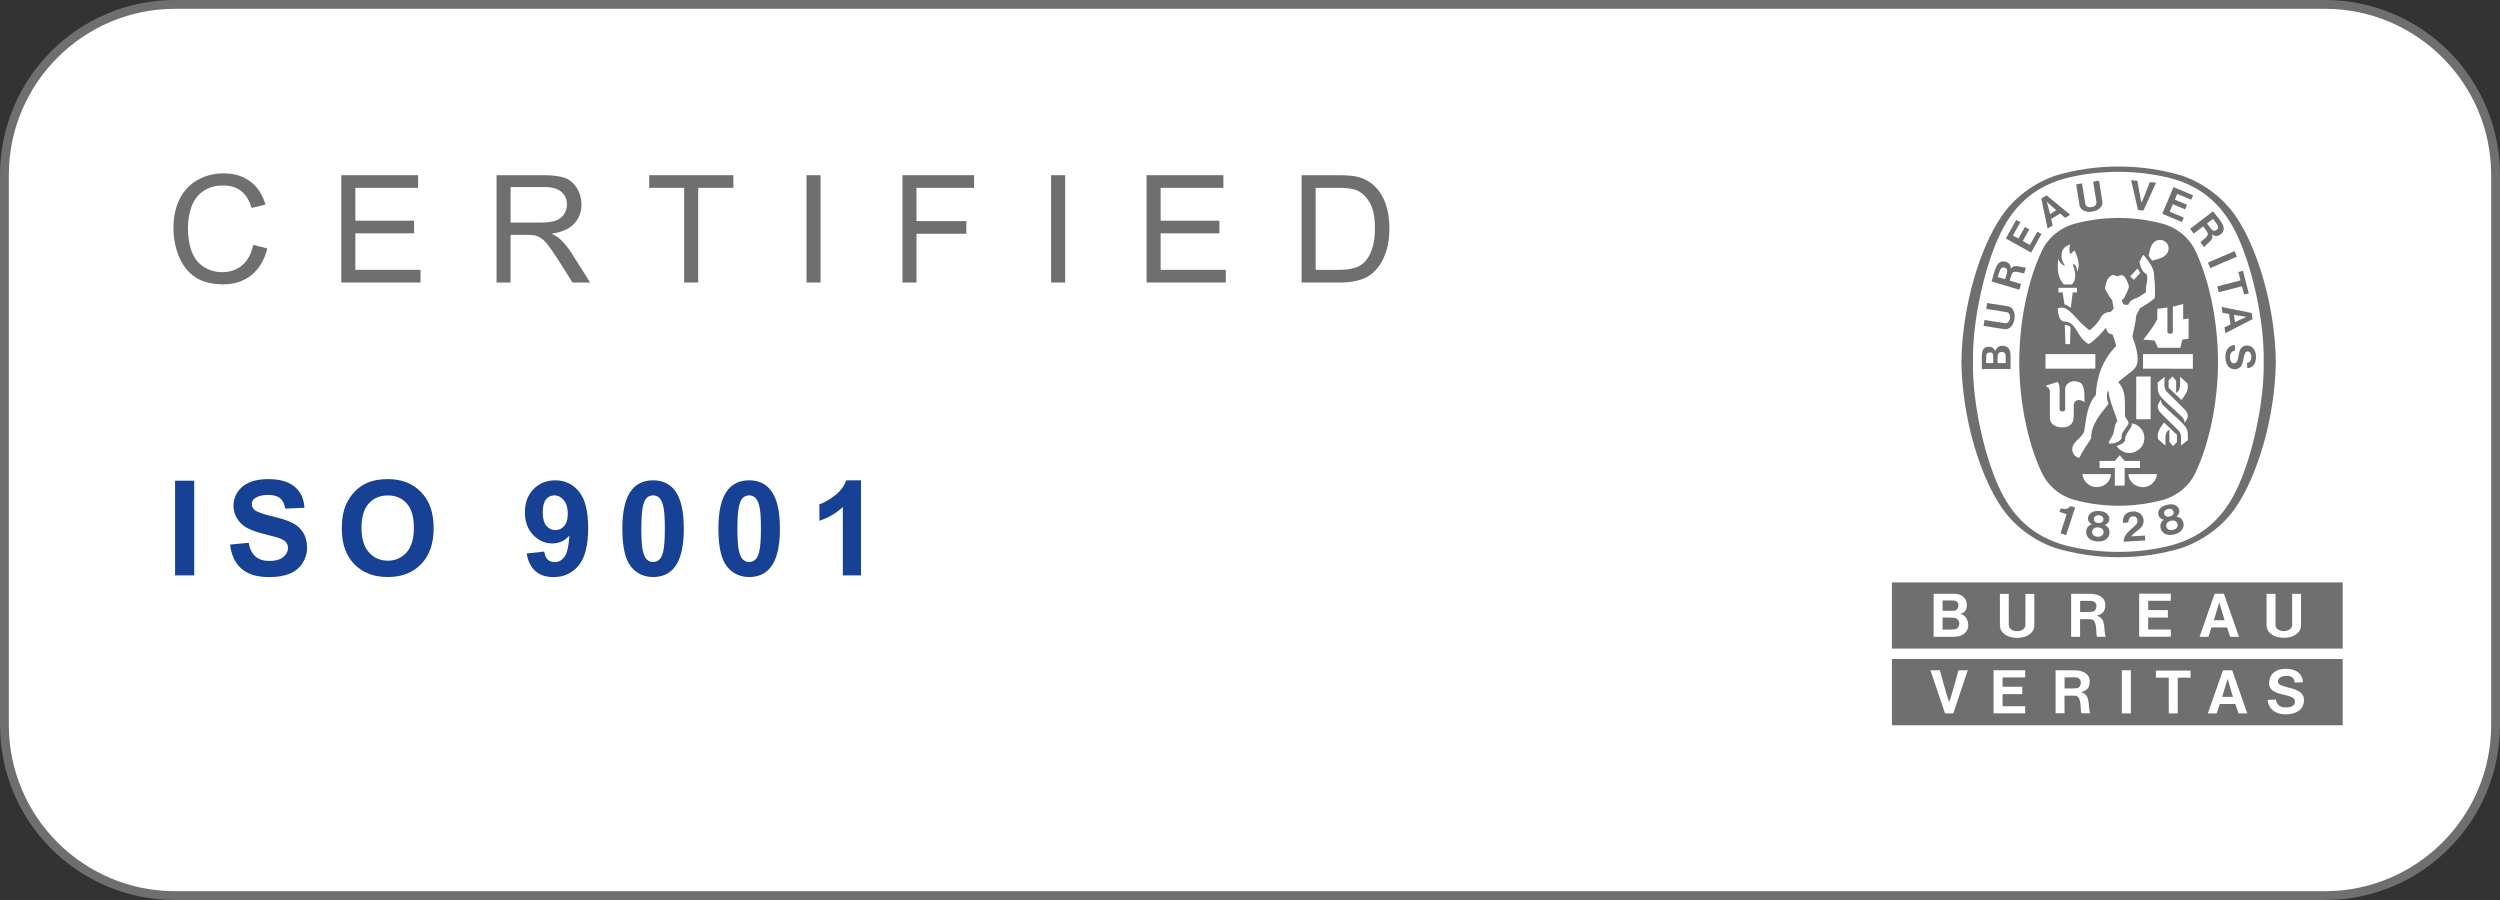 <?xml version="1.0" encoding="utf-8"?>
<!-- Generator: Adobe Illustrator 14.0.0, SVG Export Plug-In . SVG Version: 6.00 Build 43363)  -->
<!DOCTYPE svg PUBLIC "-//W3C//DTD SVG 1.1//EN" "http://www.w3.org/Graphics/SVG/1.1/DTD/svg11.dtd">
<svg version="1.1" id="Livello_1" xmlns="http://www.w3.org/2000/svg" xmlns:xlink="http://www.w3.org/1999/xlink" x="0px" y="0px"
	 width="200px" height="72px" viewBox="0 0 200 72" enable-background="new 0 0 200 72" xml:space="preserve">
<rect x="0" y="0" width="200" height="72" fill="#333333" stroke="none"/>
<g>
	<g>
		<path fill="#FFFFFF" d="M14.001,71.648c-7.526,0-13.649-6.122-13.649-13.649v-44c0-7.525,6.123-13.647,13.649-13.647h171.996
			c7.526,0,13.649,6.122,13.649,13.647v44c0,7.527-6.123,13.649-13.649,13.649H14.001z"/>
		<path fill="#706F6F" d="M185.996,0.705c7.332,0,13.298,5.964,13.298,13.294v44c0,7.332-5.966,13.296-13.298,13.296H14.001
			c-7.331,0-13.295-5.964-13.295-13.296v-44c0-7.33,5.965-13.294,13.295-13.294H185.996z M185.996,0H14.001
			C6.269,0,0,6.268,0,13.999v44C0,65.73,6.269,72,14.001,72h171.995C193.729,72,200,65.73,200,57.999v-44
			C200,6.268,193.729,0,185.996,0"/>
		<path fill="#706F6F" d="M164.396,14.063C164.456,14.042,164.336,14.081,164.396,14.063"/>
		<path fill="#706F6F" d="M164.396,14.063C164.407,14.059,164.386,14.065,164.396,14.063"/>
		<path fill="#706F6F" d="M181.097,28.949L181.097,28.949c0.056-3.457-0.997-7.652-2.012-9.882
			c-1.125-2.554-2.843-4.105-5.366-4.794c-1.357-0.348-2.783-0.526-4.25-0.526c-1.464,0-2.898,0.178-4.256,0.526
			c-2.521,0.689-4.24,2.241-5.362,4.794c-1.018,2.23-2.069,6.425-2.015,9.882c-0.055,3.456,0.997,7.651,2.015,9.883
			c1.122,2.552,2.841,4.103,5.362,4.792c1.357,0.35,2.792,0.527,4.256,0.527c1.467,0,2.893-0.178,4.25-0.527
			c2.523-0.689,4.241-2.24,5.366-4.792C180.1,36.6,181.152,32.404,181.097,28.949 M169.491,44.576h-0.039
			c-1.758,0-3.454-0.264-5.056-0.745c-1.724-0.6-3.32-1.797-4.308-3.295c-1.633-2.384-3.112-6.992-3.175-11.581v-0.013
			c0.063-4.589,1.542-9.197,3.175-11.584c0.987-1.495,2.584-2.697,4.308-3.296c1.602-0.485,3.334-0.742,5.095-0.742
			c1.759,0,3.49,0.257,5.095,0.742c1.723,0.599,3.321,1.801,4.31,3.296c1.63,2.387,3.109,6.995,3.17,11.584v0.013
			c-0.061,4.588-1.54,9.197-3.17,11.581c-0.988,1.498-2.625,2.699-4.347,3.299c-1.604,0.483-3.259,0.741-5.021,0.741H169.491z"/>
		<path fill="#706F6F" d="M171.22,21.834c-0.169-0.283-0.03-0.03-0.205-0.36"/>
		<path fill="#706F6F" d="M169.894,43.337c-0.011-0.634,0.607-0.952,0.997-1.371c0.106-0.102,0.145-0.303,0.07-0.469
			c-0.048-0.104-0.114-0.154-0.201-0.177c-0.137-0.031-0.252-0.011-0.338,0.065c-0.121,0.112-0.153,0.258-0.148,0.416l-0.435,0.025
			c-0.036-0.239,0.023-0.473,0.169-0.654c0.203-0.215,0.506-0.274,0.802-0.256c0.235,0.04,0.511,0.182,0.608,0.428
			c0.125,0.268,0.083,0.612-0.115,0.839c-0.256,0.271-0.589,0.421-0.802,0.728l1.094-0.066c0.01,0.135,0.019,0.268,0.023,0.392
			L169.894,43.337z"/>
		<path fill="#706F6F" d="M166.012,40.603l-0.008,0.02l-0.712,2.186l-0.454-0.149l0.488-1.493l0.008-0.027
			c-0.183-0.063-0.401-0.126-0.577-0.188l0.093-0.285c0.229,0.063,0.466,0.102,0.668-0.066c0.072-0.057,0.085-0.072,0.125-0.115
			L166.012,40.603z"/>
		<path fill="#706F6F" d="M174.119,42.243c-0.058,0.067-0.16,0.119-0.272,0.146c-0.113,0.027-0.229,0.031-0.312-0.003
			c-0.112-0.043-0.19-0.13-0.219-0.229c-0.044-0.15,0-0.309,0.126-0.398c0.058-0.037,0.137-0.074,0.222-0.098
			c0.089-0.019,0.178-0.024,0.241-0.015c0.157,0.019,0.269,0.139,0.299,0.29C174.227,42.039,174.2,42.155,174.119,42.243
			 M173.164,41.189c-0.056-0.094-0.056-0.255,0.043-0.35c0.056-0.06,0.138-0.102,0.227-0.122c0.086-0.024,0.181-0.024,0.258,0.004
			c0.129,0.039,0.202,0.18,0.199,0.289c-0.002,0.085-0.038,0.15-0.093,0.203c-0.056,0.049-0.134,0.086-0.217,0.104
			c-0.081,0.022-0.165,0.024-0.238,0.008C173.27,41.306,173.205,41.263,173.164,41.189 M174.668,41.813
			c-0.058-0.215-0.178-0.389-0.417-0.457l-0.139-0.03c0.143-0.101,0.274-0.304,0.228-0.501c-0.035-0.225-0.196-0.368-0.401-0.445
			c-0.179-0.056-0.388-0.046-0.586,0.007c-0.202,0.046-0.389,0.136-0.524,0.269c-0.144,0.163-0.221,0.363-0.145,0.578
			c0.049,0.197,0.259,0.314,0.431,0.339l-0.108,0.091c-0.181,0.175-0.204,0.381-0.155,0.599c0.053,0.242,0.247,0.433,0.483,0.502
			c0.177,0.044,0.393,0.041,0.602-0.009c0.21-0.052,0.4-0.148,0.536-0.273C174.648,42.31,174.733,42.054,174.668,41.813"/>
		<path fill="#706F6F" d="M168.111,42.88c-0.075,0.047-0.19,0.068-0.306,0.06c-0.115-0.006-0.226-0.041-0.295-0.094
			c-0.095-0.075-0.142-0.181-0.14-0.289c0.003-0.153,0.091-0.292,0.239-0.339c0.065-0.019,0.151-0.032,0.24-0.027
			c0.089,0.008,0.178,0.027,0.235,0.057c0.143,0.066,0.215,0.212,0.198,0.367C168.275,42.716,168.213,42.819,168.111,42.88
			 M167.513,41.592c-0.023-0.107,0.024-0.261,0.146-0.321c0.067-0.041,0.161-0.057,0.25-0.051c0.091,0.006,0.182,0.033,0.246,0.081
			c0.113,0.074,0.141,0.233,0.104,0.336c-0.024,0.083-0.083,0.132-0.15,0.167c-0.068,0.029-0.153,0.041-0.237,0.034
			c-0.084-0.003-0.166-0.024-0.229-0.063C167.58,41.733,167.528,41.675,167.513,41.592 M168.763,42.634
			c0.009-0.222-0.054-0.424-0.261-0.56l-0.124-0.069c0.164-0.053,0.351-0.207,0.364-0.411c0.036-0.227-0.079-0.411-0.25-0.547
			c-0.154-0.106-0.354-0.157-0.562-0.167c-0.205-0.017-0.412,0.014-0.578,0.099c-0.188,0.114-0.321,0.284-0.313,0.512
			c-0.01,0.202,0.155,0.378,0.313,0.451l-0.131,0.056c-0.228,0.109-0.312,0.302-0.327,0.523c-0.022,0.248,0.108,0.485,0.313,0.621
			c0.153,0.1,0.36,0.16,0.576,0.175c0.212,0.012,0.426-0.024,0.593-0.104C168.598,43.102,168.752,42.882,168.763,42.634"/>
		
			<rect x="176.733" y="20.469" transform="matrix(0.918 -0.395 0.395 0.918 6.308 72.025)" fill="#706F6F" width="2.317" height="0.479"/>
		<path fill="#706F6F" d="M171.037,16.796l-0.548-2.383l0.506,0.051c0.101,0.59,0.204,1.258,0.323,1.755
			c0.218-0.463,0.453-1.097,0.669-1.652l0.497,0.048l-1.007,2.227L171.037,16.796z"/>
		<polygon fill="#706F6F" points="161.991,18.158 161.474,19.083 161.037,18.841 161.629,17.779 161.297,17.591 160.469,19.077 
			162.489,20.207 163.318,18.719 162.984,18.533 162.39,19.597 161.823,19.278 162.343,18.354 		"/>
		<path fill="#706F6F" d="M160.459,29.043l-0.646,0.001h-0.004c0.011-0.514-0.069-0.817,0.237-0.876
			c0.106-0.029,0.238-0.018,0.317,0.063C160.495,28.357,160.455,28.568,160.459,29.043 M159.46,29.044h-0.569
			c0.018-0.529-0.069-0.813,0.256-0.848c0.192-0.014,0.243,0.027,0.288,0.145C159.471,28.459,159.46,28.584,159.46,29.044
			 M160.766,27.996c-0.109-0.25-0.378-0.349-0.654-0.335c-0.233,0.03-0.41,0.187-0.51,0.428c-0.034-0.141-0.167-0.316-0.39-0.345
			c-0.231-0.028-0.455,0.036-0.565,0.231c-0.153,0.196-0.087,1.057-0.102,1.553l2.298-0.002l0.002-0.167
			C160.831,28.444,160.884,28.333,160.766,27.996"/>
		<polygon fill="#706F6F" points="179.068,21.758 179.436,21.662 179.902,23.472 179.532,23.567 179.362,22.898 177.502,23.378 
			177.384,22.909 179.241,22.43 		"/>
		<path fill="#706F6F" d="M167.385,16.927c0.258-0.038,0.5-0.145,0.663-0.337c0.141-0.158,0.16-0.31,0.139-0.48l-0.263-1.656
			l-0.474,0.075l0.267,1.656c0.015,0.125-0.072,0.253-0.183,0.317c-0.062,0.04-0.133,0.062-0.21,0.072
			c-0.074,0.014-0.151,0.014-0.22-0.002c-0.127-0.025-0.246-0.109-0.273-0.245l-0.268-1.654l-0.47,0.076l0.266,1.654
			c0.033,0.168,0.101,0.306,0.284,0.414c0.213,0.129,0.477,0.156,0.735,0.111L167.385,16.927z"/>
		<path fill="#706F6F" d="M178.8,25.767l-0.08-0.572l0.998,0.152h0.004l-0.002,0.001h0.004h-0.006L178.8,25.767z M180.137,25.038
			l-2.404-0.482l0.065,0.469l0.524,0.096l0.114,0.827l-0.475,0.236l0.063,0.471l2.183-1.124L180.137,25.038z"/>
		<path fill="#706F6F" d="M179.79,29.015l0.042-0.007l0.053-0.014l0.038-0.015c0.153-0.082,0.189-0.286,0.18-0.451
			c-0.004-0.167-0.057-0.336-0.212-0.399c-0.083-0.022-0.185-0.029-0.24,0.055c-0.262,0.387-0.08,1.207-0.753,1.349
			c-0.294,0.051-0.552-0.079-0.704-0.314c-0.208-0.37-0.225-0.954,0.014-1.316c0.144-0.188,0.338-0.304,0.572-0.306l0.03,0.444
			c-0.146,0.019-0.287,0.093-0.354,0.236c-0.097,0.232-0.074,0.601,0.098,0.736c0.063,0.071,0.205,0.061,0.283,0.02
			c0.268-0.192,0.214-0.671,0.349-0.992c0.044-0.136,0.172-0.274,0.297-0.343c0.237-0.103,0.542-0.065,0.732,0.123
			c0.309,0.291,0.322,0.862,0.18,1.208c-0.08,0.24-0.342,0.414-0.61,0.43l-0.029-0.442L179.79,29.015z"/>
		<path fill="#706F6F" d="M161.156,25.519c0.043-0.258,0.019-0.524-0.114-0.734c-0.106-0.184-0.244-0.25-0.415-0.285l-1.653-0.257
			l-0.076,0.469l1.657,0.263c0.124,0.019,0.219,0.146,0.244,0.269c0.018,0.07,0.018,0.146,0.004,0.223
			c-0.01,0.075-0.033,0.148-0.072,0.21c-0.064,0.108-0.18,0.197-0.317,0.18l-1.654-0.256l-0.073,0.47l1.655,0.259
			c0.171,0.021,0.322,0,0.48-0.142c0.19-0.162,0.295-0.407,0.335-0.664V25.519z"/>
		<path fill="#706F6F" d="M164.006,17.124l-0.256-0.976l-0.003-0.004l0.003,0.002l-0.001-0.004l0.002,0.005l0.748,0.676
			L164.006,17.124z M163.724,15.626l-0.423,0.257l0.507,2.398l0.408-0.245l-0.12-0.519l0.712-0.435l0.407,0.345l0.404-0.246
			L163.724,15.626z"/>
		<polygon fill="#706F6F" points="174.96,16.379 173.985,15.97 174.179,15.51 175.298,15.979 175.447,15.625 173.878,14.969 
			172.982,17.104 174.553,17.76 174.701,17.405 173.577,16.936 173.828,16.339 174.809,16.751 		"/>
		<path fill="#706F6F" d="M160.405,22.335l-0.582-0.171c0.129-0.395,0.186-0.793,0.463-0.771c0.113,0.019,0.19,0.049,0.255,0.13
			C160.649,21.657,160.51,21.955,160.405,22.335 M160.865,21.507c0-0.158-0.009-0.29-0.141-0.417
			c-0.126-0.132-0.328-0.191-0.527-0.178c-0.516,0.079-0.584,0.669-0.87,1.607l2.218,0.661l0.14-0.464l-0.878-0.26l-0.035-0.01
			c0.06-0.214,0.146-0.484,0.188-0.542c0.158-0.366,0.746-0.008,0.978-0.041l0.136-0.461
			C161.68,21.424,161.148,21.071,160.865,21.507"/>
		<path fill="#706F6F" d="M177.391,18.339c-0.081,0.079-0.148,0.122-0.253,0.127c-0.176,0.009-0.331-0.278-0.576-0.588l0.478-0.368
			C177.286,17.846,177.574,18.127,177.391,18.339 M177.044,16.901l-1.836,1.402l0.291,0.384l0.726-0.554l0.032-0.022
			c0.136,0.174,0.305,0.402,0.325,0.471c0.205,0.345-0.435,0.606-0.54,0.816l0.29,0.38c0.214-0.334,0.813-0.554,0.626-1.038
			c0.129,0.094,0.241,0.165,0.422,0.131c0.182-0.026,0.349-0.153,0.455-0.323C178.072,18.084,177.636,17.682,177.044,16.901"/>
		<path fill="#706F6F" d="M175.429,29.498l-3.986-0.005v-1.16l3.986-0.002V29.498z M175.028,35.207
			c-0.185,0.147-0.339,0.271-0.562,0.445c0.017-0.443,0.079-0.895-0.135-1.158c-0.523-0.519-0.997-0.99-1.469-1.452
			c-0.174-0.189-0.315-0.46-0.2-0.71c0.055-0.121,0.13-0.257,0.212-0.365c0,0.244,0.105,0.382,0.243,0.52
			c0.642,0.629,1.75,1.506,1.84,1.877C175.054,34.616,175.023,34.915,175.028,35.207 M174.155,35.364
			c-0.123,0.136-0.166,0.185-0.31,0.327l-0.292-0.351v-0.976c-0.41,0.201-0.312,0.784-0.312,1.289
			c-0.243-0.198-0.365-0.31-0.598-0.53c-0.133-0.583,0.215-0.914,0.479-1.323l1.031,0.988V35.364z M174.401,30.148
			c0.244,0.201,0.367,0.312,0.6,0.532c0.131,0.583-0.218,0.913-0.479,1.322l-1.034-0.988v-0.576
			c0.124-0.135,0.166-0.184,0.311-0.326l0.292,0.351v0.973C174.502,31.238,174.401,30.654,174.401,30.148 M172.615,30.596
			c0.188-0.145,0.338-0.271,0.562-0.446c-0.018,0.444-0.079,0.894,0.135,1.157c0.524,0.521,0.998,0.992,1.469,1.454
			c0.176,0.189,0.313,0.46,0.2,0.71c-0.056,0.121-0.13,0.256-0.211,0.365c0-0.243-0.104-0.384-0.243-0.521
			c-0.641-0.629-1.75-1.505-1.839-1.878C172.591,31.188,172.621,30.886,172.615,30.596 M172.43,38.363
			c-0.111,0.191-0.289,0.387-0.491,0.483c-0.35,0.197-0.877,0.144-1.191-0.086c-0.287-0.206-0.467-0.515-0.471-0.831
			c0.884-0.002,1.442-0.002,2.279-0.002C172.546,38.117,172.515,38.182,172.43,38.363 M169.972,38.847h-0.785v-1.409l-1.223,0.002
			v-0.566h1.229l0.385-0.457c0.188,0.218,0.203,0.234,0.397,0.457h1.226v0.566l-1.229-0.002V38.847z M168.41,38.761
			c-0.316,0.229-0.842,0.283-1.192,0.086c-0.201-0.097-0.383-0.292-0.492-0.483c-0.083-0.182-0.117-0.246-0.125-0.436
			c0.834,0,1.397,0,2.281,0.002C168.876,38.246,168.698,38.555,168.41,38.761 M170.896,33.542l0.003-3.42
			c0.489-0.007,0.646,0.006,1.153-0.003v3.423H170.896z M170.525,33.877c0.39,0.017,0.784,0.342,0.938,0.706
			c0.154,0.372,0.094,0.858-0.146,1.168c-0.301,0.364-0.717,0.557-1.201,0.47c-0.306-0.067-0.606-0.254-0.782-0.54
			c0.25-0.084,0.605-0.228,0.675-0.47c-0.019-0.378,0.241-0.681,0.435-0.982C170.541,34.098,170.555,34.02,170.525,33.877
			 M166.101,36.537c-0.189-0.125-0.234-0.249-0.301-0.423c-0.161-0.735,0.729-1,0.938-1.611c0.165-1.022,0.214-2.099,0.926-2.896
			c0.07-1.5,0.556-2.829,1.624-3.92c-0.051-0.339-0.189-0.633-0.291-0.948c-0.14-0.006-0.234-0.033-0.361-0.145
			c-0.092-0.131-0.13-0.229-0.154-0.387c-0.372,0.461-0.832,0.976-1.338,1.288c-0.093,0.052-0.212-0.058-0.381-0.215
			c-0.621-0.492-0.726-1.602-1.674-1.554c-0.431-0.145-0.41-0.651-0.481-1.03c0.16-0.117,0.42-0.111,0.61-0.037
			c0.592,0.316,0.987,0.982,1.545,1.428c0.149,0.119,0.283,0.275,0.421,0.333c0.368-0.315,0.66-0.586,0.91-1.073
			c0.172-0.278,0.457-0.397,0.773-0.401l0.225-0.265l-0.119-0.664c-0.23-0.295-0.422-0.604-0.577-0.936
			c0.081-0.379,0.131-0.822,0.515-1.032c0.252-0.157,0.456,0.199,0.663-0.026c0.149-0.031,0.28,0.01,0.385,0.096
			c0.157,0.272,0.342,0.542,0.351,0.857c-0.096,0.307-0.24,0.59-0.386,0.877c-0.032,0.063-0.12,0.083-0.181,0.129
			c0.036,0.13,0.067,0.274,0.156,0.376c0.115,0.024,0.224,0.044,0.361,0.019c0.11-0.335,0.471-0.485,0.772-0.576l0.66-0.431
			c-0.105-0.501,0.216-0.941,0.037-1.441c-0.378-0.179-0.486-0.604-0.567-0.938c0.06-0.207,0.163-0.429,0.313-0.606l0.021,0.027
			c0.361,0.419,0.692,0.851,0.808,1.372c0.064,0.666,0.13,1.348,0.087,2.043c-0.358,0.356-0.789,0.567-1.194,0.831l-0.3,0.576
			c-0.036,0.596-0.211,1.131-0.303,1.708c0.257,0.696,0.561,1.624,0.337,2.269c-0.172,0.384-0.533,0.593-0.802,0.807l-0.677,0.542
			c0.68,0.748,0.517,1.597,0.545,2.682c-0.008,0.262,0.462,0.48,0.213,0.778c-0.21,0.334-0.535,0.606-0.481,1.046
			c-0.209,0.35-0.705,0.425-0.941,0.421c-0.049,0.003-0.089-0.036-0.089-0.085c0.049-0.18,0.188-0.321,0.263-0.491
			c0.242-0.371,0.131-0.882,0.431-1.226c-0.246-0.806-0.62-1.553-0.723-2.414l-0.006-0.055c-0.203,0.395-0.091,0.783,0.015,1.095
			c-0.667,0.84-1.39,1.648-1.39,2.754c-0.286,0.507-0.69,0.968-0.902,1.503C166.316,36.662,166.182,36.584,166.101,36.537
			 M165.607,34.015c-0.232,0.163-0.446,0.177-0.675,0.176c-0.073-0.001-0.207-0.011-0.282-0.035
			c-0.172-0.043-0.415-0.135-0.562-0.367l-0.028-0.055l-0.025-0.069l-0.032-0.074l-0.013-0.116l0.001-2.167
			c-0.02-0.272-0.121-0.278-0.343-0.443l0.078-0.027l0.878-0.287c0.124,0.137,0.153,0.311,0.165,0.492v1.692
			c-0.002,0.11,0.094,0.173,0.22,0.179c0.149,0,0.212-0.057,0.224-0.176c0.012-0.759-0.012-0.971,0-1.66
			c0.021-0.231,0.227-0.463,0.421-0.517c0.244-0.116,0.539-0.071,0.755,0.037c0.392,0.185,0.372,0.949,0.367,1.57
			c-0.152-0.101-0.178-0.113-0.33-0.155c-0.134-0.029-0.28-0.003-0.385,0.076c-0.126,0.116-0.14,0.228-0.142,0.431
			C165.89,33.238,165.969,33.732,165.607,34.015 M165.184,26.007c0.167-0.044,0.327,0.059,0.455,0.155
			c-0.02,0.672-0.02,0.665-0.034,1.371h-0.369l-0.002-0.113C165.218,26.885,165.195,26.535,165.184,26.007 M163.642,28.333
			l3.986-0.002v1.159l-3.986,0.003V28.333z M166.163,23.393h-0.349l-0.15,1.242c-0.149-0.135-0.318-0.229-0.505-0.289
			c-0.088-0.528-0.097-0.565-0.145-0.953h-0.336v-0.369c0.579-0.002,0.901,0.001,1.482,0.001L166.163,23.393z M164.664,20.709
			l0.001-0.003c0.091,0.267,0.26,0.458,0.526,0.584c-0.03-0.142-0.154-0.27-0.194-0.419c-0.117-0.292-0.105-0.709,0.085-0.964
			c0.134-0.2,0.329-0.282,0.541-0.35c-0.081,0.241-0.106,0.529-0.007,0.772c0.14-0.105,0.146-0.112,0.254-0.217
			c0.041-0.039,0.059-0.051,0.095-0.078c0.198,0.422,0.421,1.003,0.29,1.494l-0.08,0.211c-0.031-0.347-0.088-0.513-0.321-0.638
			c-0.03,0.202,0.099,0.347,0.128,0.609c0.096,0.408,0.021,0.813-0.23,1.048h-0.65C164.603,22.226,164.568,21.429,164.664,20.709
			 M171.014,21.474l0.206,0.36l-0.513,0.561c-0.139-0.133-0.149-0.146-0.288-0.291C170.684,21.828,170.709,21.799,171.014,21.474
			 M172.582,19.222c0.201-0.058,0.476-0.033,0.646,0.118c0.229,0.166,0.296,0.447,0.241,0.708c-0.161,0.564-0.791,0.669-1.302,0.802
			l-0.279-0.38C171.992,19.985,172.048,19.424,172.582,19.222 M173.636,26.7c0.032,0.001,0.188-0.032,0.191-0.129v-2.034
			c0.279-0.065,0.563-0.161,0.827-0.215v1.226c0.16-0.018,0.238-0.039,0.436-0.068v1.616l-0.504,0.076l-0.157,0.651h-1.793
			l-0.268-0.58c-0.435-0.041-0.465-0.041-0.902-0.071c0.411-0.53,0.833-1.058,1.119-1.639v-0.826l0.808-0.104v1.96
			c0,0.068,0.101,0.138,0.201,0.138H173.636z M175.682,20.17c-0.489-1.11-1.461-1.926-2.646-2.265
			c-1.111-0.301-2.318-0.469-3.525-0.469h-0.038c-1.208,0-2.414,0.168-3.527,0.469c-1.185,0.338-2.153,1.154-2.645,2.265
			c-1.064,2.279-1.76,5.557-1.76,8.778c0,3.224,0.695,6.5,1.76,8.778c0.491,1.109,1.46,1.928,2.645,2.266
			c1.113,0.299,2.319,0.467,3.527,0.467h0.038c1.207,0,2.414-0.168,3.525-0.467c1.185-0.338,2.156-1.156,2.646-2.266
			c1.061-2.279,1.76-5.555,1.76-8.778C177.441,25.727,176.742,22.449,175.682,20.17"/>
		<path fill="#706F6F" d="M156.268,48.865c0.251,0,0.403-0.17,0.403-0.447c0-0.265-0.201-0.382-0.429-0.382h-0.835l0.001,0.829
			H156.268z M184.084,50.01c-0.011,0.256-0.075,0.474-0.319,0.674c-0.283,0.242-0.667,0.341-1.055,0.338h-0.01
			c-0.387,0.003-0.771-0.096-1.054-0.338c-0.243-0.2-0.31-0.418-0.32-0.674v-2.503h0.714v2.503c0.006,0.205,0.164,0.354,0.34,0.422
			c0.101,0.042,0.212,0.061,0.327,0.057c0.112,0.004,0.226-0.015,0.323-0.057c0.178-0.067,0.338-0.236,0.342-0.422v-2.503h0.712
			V50.01z M178.414,50.943l-0.251-0.752h-1.243l-0.25,0.752h-0.705l1.205-3.443h0.743l1.203,3.443H178.414z M173.43,48.807
			l0.002,0.595h-1.58v0.963h1.811l0.001,0.572h-2.53v-3.443h2.53l-0.001,0.57l-1.808,0.001v0.74L173.43,48.807z M167.786,50.943
			c-0.163-0.001,0.079-1.367-0.512-1.402c-0.33-0.021-0.539-0.008-0.868-0.002l0.004,1.404h-0.718v-3.442
			c0.659,0.006,1.037,0.01,1.628,0.01c0.532,0.025,1.063,0.24,1.1,0.818c0.039,0.667-0.339,0.82-0.693,0.936
			c0.821,0.177,0.518,1.134,0.735,1.679H167.786z M162.746,50.015c-0.009,0.257-0.074,0.474-0.317,0.674
			c-0.283,0.243-0.667,0.341-1.054,0.339h-0.01c-0.389,0.002-0.771-0.096-1.054-0.339c-0.244-0.2-0.31-0.417-0.32-0.674v-2.502h0.71
			l0.002,2.502c0.007,0.204,0.162,0.356,0.343,0.421c0.097,0.043,0.211,0.063,0.324,0.057c0.113,0.006,0.226-0.014,0.324-0.057
			c0.178-0.064,0.337-0.234,0.341-0.421l0.001-2.502h0.71V50.015z M156.317,50.942h-1.628v-3.438c0.69,0.002,1.093,0,1.664,0
			c0.529,0,0.949,0.287,0.988,0.814c0.036,0.362-0.078,0.677-0.515,0.786c0.387,0.107,0.635,0.459,0.637,0.917
			C157.466,50.413,157.163,50.942,156.317,50.942 M151.353,51.887h36.063V46.59h-36.063V51.887z M167.319,48.071
			c-0.202-0.016-0.57,0.008-0.908,0v0.888c0.661,0.002,0.761,0,0.967-0.02c0.204-0.021,0.337-0.205,0.337-0.457
			C167.713,48.228,167.525,48.091,167.319,48.071 M177.541,48.18v-0.005v0.007l-0.429,1.438h0.859l-0.431-1.438V48.18z
			 M156.317,49.421c-0.34-0.021-0.655-0.02-0.909-0.02v0.007l-0.003,0.963c0.709-0.01,0.733,0,0.976-0.028
			c0.247-0.028,0.363-0.247,0.363-0.462S156.585,49.438,156.317,49.421"/>
		<path fill="#706F6F" d="M166.074,54.191c-0.202-0.018-0.572,0.006-0.908,0v0.889c0.656,0.002,0.759-0.001,0.964-0.022
			c0.203-0.021,0.339-0.204,0.337-0.457C166.465,54.346,166.277,54.207,166.074,54.191 M182.871,57.148
			c-1.047,0-1.449-0.654-1.449-1.156l0.659-0.023c0,0.273,0.259,0.629,0.737,0.629c0.371,0,0.78-0.078,0.78-0.482
			c0-0.732-2.07-0.303-2.07-1.465c0-0.618,0.421-1.146,1.331-1.146c1.263,0,1.377,0.856,1.377,1.076l-0.663,0.025
			c0-0.281-0.171-0.54-0.637-0.54c-0.506,0-0.702,0.22-0.702,0.46c0,0.619,2.083,0.303,2.083,1.463
			C184.317,56.758,183.719,57.148,182.871,57.148 M179.077,57.07l-0.249-0.752h-1.245l-0.249,0.752h-0.706l1.21-3.445h0.738
			l1.206,3.445H179.077z M175.247,54.212h-1.026v2.858h-0.718l-0.003-2.858l-1.03,0.001V53.65h2.777V54.212z M170.468,57.07h-0.721
			v-3.447h0.721V57.07z M166.538,57.061c-0.162,0,0.079-1.365-0.511-1.402c-0.332-0.019-0.538-0.004-0.868-0.001l0.003,1.403h-0.715
			v-3.441c0.656,0.004,1.034,0.008,1.628,0.008c0.531,0.027,1.062,0.24,1.097,0.82c0.041,0.668-0.339,0.821-0.692,0.936
			c0.821,0.179,0.516,1.135,0.736,1.678H166.538z M161.783,54.938v0.595l-1.578-0.001v0.966h1.808l0.002,0.57h-2.529v-3.445h2.531
			l-0.004,0.57l-1.806,0.002v0.742L161.783,54.938z M156.263,57.07h-0.66l-1.166-3.445l0.753-0.002
			c0.237,0.86,0.493,1.833,0.742,2.553c0.252-0.72,0.509-1.692,0.743-2.551l0.744-0.002L156.263,57.07z M151.353,58.021h36.063
			v-5.299h-36.063V58.021z M178.209,54.3l-0.001,0.004l-0.001-0.004v0.006l-0.431,1.442h0.859l-0.427-1.442V54.3z"/>
	</g>
	<g>
		<path fill="#706F6F" d="M20.261,19.59l1.124,0.287c-0.236,0.933-0.66,1.644-1.271,2.135c-0.613,0.49-1.361,0.735-2.246,0.735
			c-0.916,0-1.66-0.188-2.234-0.565c-0.573-0.377-1.01-0.922-1.309-1.637c-0.3-0.715-0.45-1.482-0.45-2.302
			c0-0.894,0.168-1.674,0.507-2.34c0.337-0.665,0.819-1.171,1.443-1.516c0.624-0.346,1.311-0.519,2.06-0.519
			c0.85,0,1.565,0.219,2.145,0.656c0.579,0.437,0.982,1.052,1.21,1.846l-1.107,0.263c-0.197-0.625-0.483-1.08-0.857-1.365
			c-0.375-0.285-0.846-0.428-1.413-0.428c-0.654,0-1.2,0.158-1.638,0.474c-0.438,0.317-0.746,0.741-0.924,1.274
			c-0.178,0.532-0.267,1.082-0.267,1.649c0,0.729,0.105,1.367,0.316,1.912c0.21,0.544,0.538,0.952,0.983,1.22
			c0.444,0.27,0.924,0.404,1.442,0.404c0.629,0,1.163-0.184,1.599-0.55C19.811,20.857,20.106,20.313,20.261,19.59"/>
		<polygon fill="#706F6F" points="27.304,22.601 27.304,14.015 33.446,14.015 33.446,15.028 28.428,15.028 28.428,17.657 
			33.127,17.657 33.127,18.665 28.428,18.665 28.428,21.587 33.643,21.587 33.643,22.601 		"/>
		<path fill="#706F6F" d="M39.724,22.6v-8.586h3.767c0.756,0,1.333,0.078,1.727,0.232c0.395,0.154,0.708,0.426,0.944,0.816
			s0.354,0.822,0.354,1.295c0,0.609-0.195,1.122-0.584,1.54c-0.391,0.418-0.993,0.683-1.808,0.797
			c0.298,0.144,0.523,0.287,0.678,0.428c0.328,0.304,0.639,0.685,0.933,1.142L47.21,22.6h-1.413l-1.125-1.785
			c-0.328-0.516-0.599-0.911-0.811-1.184c-0.212-0.273-0.404-0.465-0.571-0.574c-0.167-0.109-0.339-0.185-0.514-0.228
			c-0.126-0.027-0.335-0.041-0.625-0.041h-1.304V22.6H39.724z M40.847,17.804h2.417c0.513,0,0.916-0.054,1.205-0.161
			c0.29-0.107,0.51-0.28,0.661-0.515c0.15-0.236,0.226-0.493,0.226-0.77c0-0.407-0.146-0.741-0.437-1.002
			c-0.293-0.261-0.753-0.393-1.382-0.393h-2.689V17.804z"/>
		<polygon fill="#706F6F" points="54.733,22.601 54.733,15.028 51.935,15.028 51.935,14.015 58.668,14.015 58.668,15.028 
			55.857,15.028 55.857,22.601 		"/>
		<rect x="64.522" y="14.015" fill="#706F6F" width="1.124" height="8.586"/>
		<polygon fill="#706F6F" points="72.196,22.601 72.196,14.015 77.927,14.015 77.927,15.028 73.32,15.028 73.32,17.687 
			77.307,17.687 77.307,18.7 73.32,18.7 73.32,22.601 		"/>
		<rect x="84.089" y="14.015" fill="#706F6F" width="1.124" height="8.586"/>
		<polygon fill="#706F6F" points="91.727,22.601 91.727,14.015 97.87,14.015 97.87,15.028 92.851,15.028 92.851,17.657 
			97.551,17.657 97.551,18.665 92.851,18.665 92.851,21.587 98.066,21.587 98.066,22.601 		"/>
		<path fill="#706F6F" d="M104.13,22.601v-8.586h2.927c0.66,0,1.164,0.041,1.512,0.123c0.487,0.114,0.902,0.319,1.246,0.615
			c0.448,0.383,0.783,0.872,1.005,1.467c0.223,0.595,0.334,1.276,0.334,2.041c0,0.652-0.075,1.229-0.227,1.734
			c-0.15,0.503-0.344,0.92-0.579,1.25c-0.236,0.33-0.493,0.59-0.774,0.78c-0.279,0.189-0.618,0.333-1.014,0.431
			c-0.396,0.097-0.852,0.146-1.364,0.146H104.13z M105.254,21.587h1.813c0.561,0,1-0.053,1.319-0.158
			c0.318-0.106,0.572-0.253,0.761-0.445c0.267-0.27,0.475-0.632,0.623-1.087c0.149-0.455,0.224-1.006,0.224-1.654
			c0-0.898-0.146-1.588-0.438-2.07c-0.292-0.482-0.646-0.805-1.063-0.97c-0.301-0.117-0.786-0.176-1.455-0.176h-1.784V21.587z"/>
	</g>
	<rect x="14.007" y="38.457" fill="#164194" width="1.53" height="7.575"/>
	<g>
		<path fill="#164194" d="M18.407,43.567l1.488-0.145c0.089,0.5,0.271,0.866,0.545,1.101c0.274,0.233,0.644,0.353,1.108,0.353
			c0.493,0,0.864-0.105,1.113-0.314c0.25-0.208,0.375-0.451,0.375-0.73c0-0.18-0.053-0.332-0.157-0.457
			c-0.106-0.126-0.289-0.235-0.55-0.328c-0.179-0.063-0.587-0.172-1.226-0.331c-0.819-0.204-1.395-0.453-1.726-0.749
			c-0.465-0.417-0.698-0.926-0.698-1.525c0-0.386,0.109-0.745,0.329-1.081c0.218-0.336,0.533-0.593,0.945-0.769
			c0.412-0.175,0.909-0.263,1.492-0.263c0.951,0,1.667,0.208,2.147,0.625s0.733,0.974,0.757,1.669l-1.53,0.066
			c-0.065-0.389-0.206-0.667-0.421-0.839c-0.215-0.17-0.538-0.256-0.969-0.256c-0.445,0-0.792,0.092-1.043,0.273
			c-0.162,0.118-0.243,0.275-0.243,0.47c0,0.18,0.076,0.334,0.227,0.46c0.194,0.163,0.663,0.331,1.406,0.507
			c0.745,0.176,1.295,0.357,1.651,0.545c0.357,0.188,0.637,0.445,0.837,0.77c0.202,0.326,0.302,0.729,0.302,1.208
			c0,0.434-0.12,0.841-0.361,1.22c-0.241,0.379-0.582,0.66-1.023,0.845s-0.992,0.276-1.649,0.276c-0.958,0-1.694-0.221-2.207-0.664
			C18.813,45.061,18.507,44.415,18.407,43.567"/>
		<path fill="#164194" d="M27.344,42.291c0-0.772,0.115-1.419,0.345-1.944c0.172-0.384,0.407-0.729,0.706-1.037
			c0.297-0.306,0.625-0.534,0.979-0.683c0.471-0.199,1.016-0.299,1.633-0.299c1.116,0,2.01,0.346,2.68,1.039
			c0.67,0.691,1.006,1.653,1.006,2.888c0,1.223-0.333,2.18-0.998,2.871c-0.666,0.689-1.554,1.037-2.667,1.037
			c-1.126,0-2.022-0.345-2.687-1.032C27.675,44.444,27.344,43.497,27.344,42.291 M28.92,42.239c0,0.857,0.198,1.509,0.594,1.951
			c0.396,0.443,0.899,0.664,1.509,0.664c0.61,0,1.111-0.22,1.501-0.659c0.392-0.44,0.587-1.099,0.587-1.977
			c0-0.868-0.191-1.517-0.571-1.943c-0.381-0.427-0.886-0.64-1.517-0.64c-0.63,0-1.139,0.216-1.525,0.647
			C29.112,40.716,28.92,41.368,28.92,42.239"/>
		<path fill="#164194" d="M42.137,44.28l1.406-0.155c0.034,0.287,0.124,0.498,0.269,0.637c0.145,0.138,0.336,0.206,0.574,0.206
			c0.3,0,0.555-0.138,0.765-0.413c0.21-0.276,0.345-0.847,0.404-1.716c-0.366,0.424-0.822,0.636-1.371,0.636
			c-0.596,0-1.11-0.23-1.542-0.69c-0.434-0.459-0.649-1.059-0.649-1.796c0-0.768,0.228-1.387,0.685-1.856
			c0.457-0.471,1.038-0.706,1.744-0.706c0.769,0,1.399,0.297,1.892,0.893c0.493,0.594,0.74,1.569,0.74,2.931
			c0,1.386-0.258,2.385-0.771,2.998c-0.514,0.613-1.182,0.92-2.005,0.92c-0.593,0-1.072-0.158-1.437-0.473
			C42.474,45.379,42.24,44.908,42.137,44.28 M45.424,41.106c0-0.467-0.107-0.832-0.323-1.089c-0.216-0.258-0.464-0.387-0.747-0.387
			c-0.268,0-0.492,0.105-0.669,0.316c-0.178,0.213-0.267,0.559-0.267,1.041c0,0.489,0.097,0.849,0.29,1.077
			c0.193,0.23,0.435,0.344,0.724,0.344c0.279,0,0.515-0.109,0.706-0.33C45.328,41.858,45.424,41.534,45.424,41.106"/>
		<path fill="#164194" d="M52.247,38.426c0.734,0,1.308,0.262,1.721,0.785c0.493,0.621,0.738,1.647,0.738,3.085
			c0,1.434-0.248,2.465-0.743,3.09c-0.41,0.518-0.982,0.776-1.716,0.776c-0.737,0-1.332-0.284-1.782-0.851
			c-0.452-0.566-0.678-1.577-0.678-3.031c0-1.427,0.248-2.452,0.744-3.079C50.94,38.685,51.513,38.426,52.247,38.426 M52.247,39.631
			c-0.176,0-0.333,0.056-0.47,0.167c-0.138,0.112-0.245,0.313-0.32,0.602c-0.1,0.375-0.15,1.008-0.15,1.896
			c0,0.89,0.044,1.5,0.134,1.832c0.089,0.334,0.203,0.555,0.339,0.664c0.136,0.111,0.292,0.166,0.468,0.166s0.333-0.056,0.471-0.169
			c0.137-0.111,0.245-0.313,0.32-0.602c0.1-0.372,0.149-1.002,0.149-1.892c0-0.889-0.044-1.5-0.134-1.832
			c-0.09-0.331-0.204-0.554-0.339-0.666C52.578,39.687,52.422,39.631,52.247,39.631"/>
		<path fill="#164194" d="M59.933,38.426c0.734,0,1.308,0.262,1.721,0.785c0.493,0.621,0.739,1.647,0.739,3.085
			c0,1.434-0.248,2.465-0.744,3.09c-0.41,0.518-0.982,0.776-1.716,0.776c-0.737,0-1.332-0.284-1.783-0.851
			c-0.452-0.566-0.677-1.577-0.677-3.031c0-1.427,0.247-2.452,0.743-3.079C58.626,38.685,59.199,38.426,59.933,38.426
			 M59.933,39.631c-0.176,0-0.333,0.056-0.471,0.167c-0.138,0.112-0.245,0.313-0.32,0.602c-0.1,0.375-0.149,1.008-0.149,1.896
			c0,0.89,0.044,1.5,0.134,1.832c0.09,0.334,0.203,0.555,0.339,0.664c0.135,0.111,0.292,0.166,0.468,0.166s0.332-0.056,0.47-0.169
			c0.137-0.111,0.245-0.313,0.32-0.602c0.1-0.372,0.15-1.002,0.15-1.892c0-0.889-0.044-1.5-0.134-1.832
			c-0.089-0.331-0.203-0.554-0.338-0.666C60.264,39.687,60.108,39.631,59.933,39.631"/>
		<path fill="#164194" d="M68.88,46.032h-1.453V40.56c-0.531,0.496-1.155,0.863-1.876,1.102v-1.318
			c0.379-0.124,0.791-0.358,1.235-0.704c0.445-0.348,0.75-0.751,0.916-1.213h1.178V46.032z"/>
	</g>
</g>
</svg>
